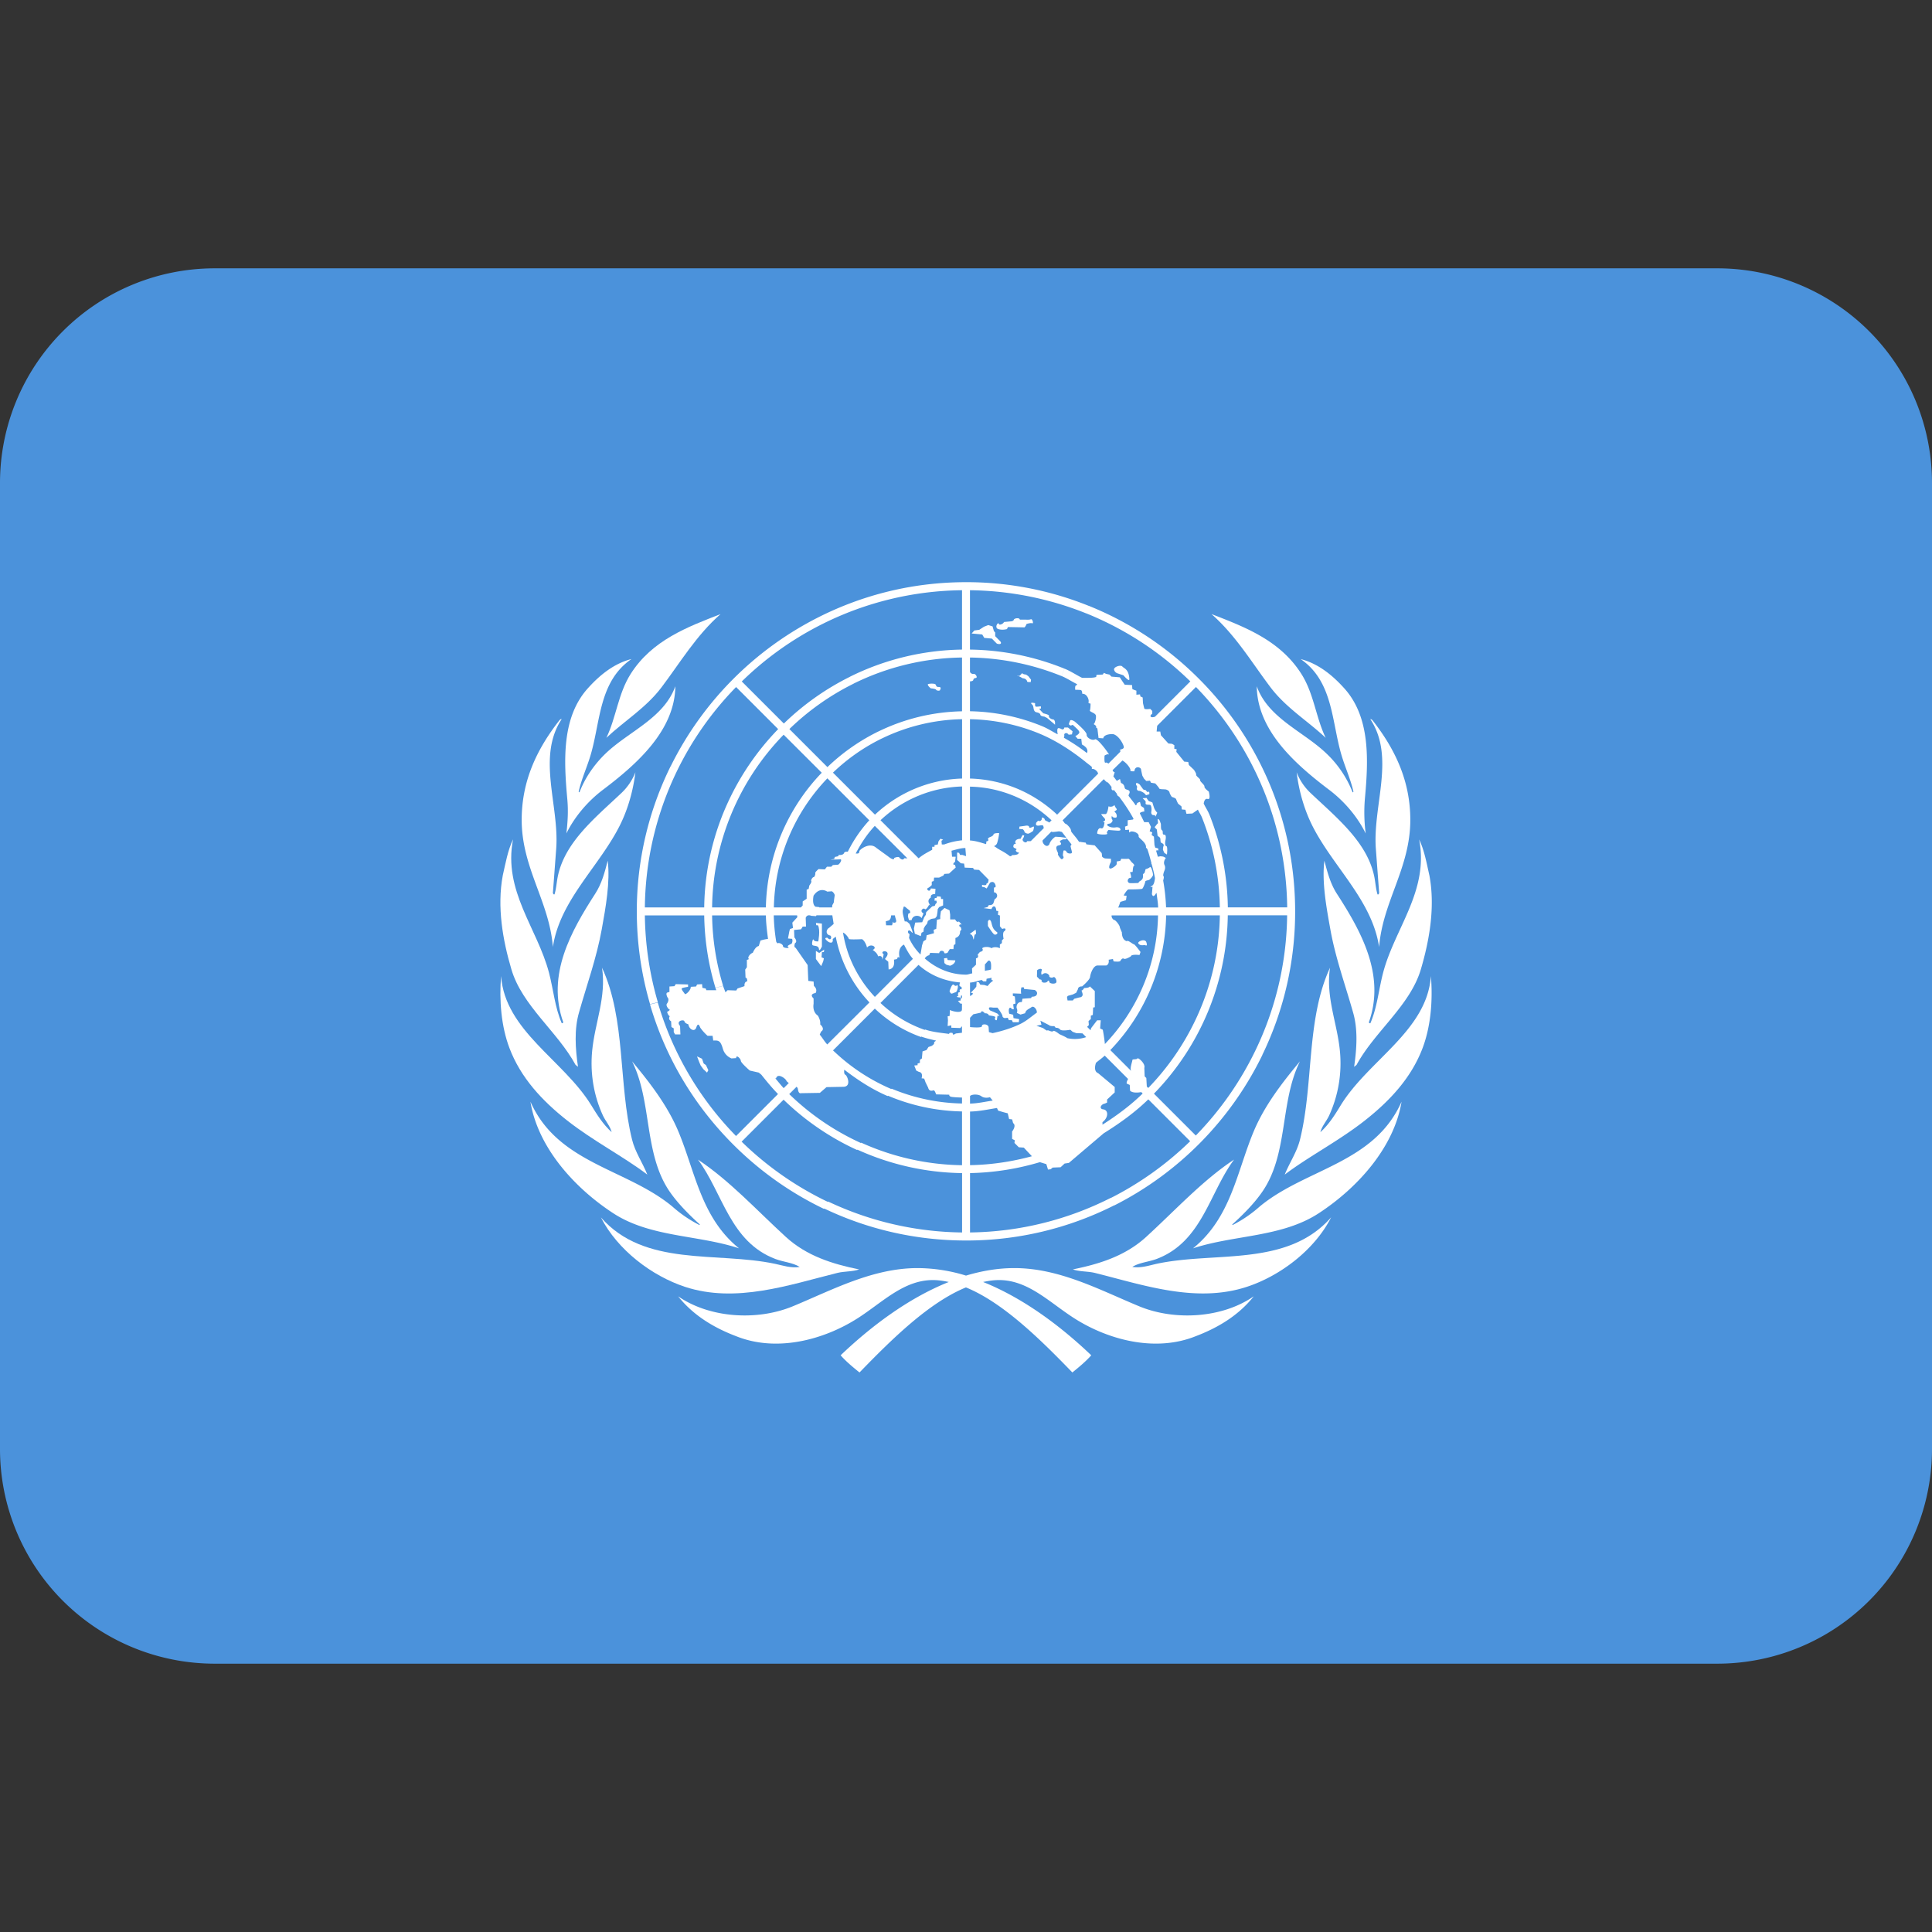 <svg xmlns="http://www.w3.org/2000/svg" width="18" height="18" viewBox="0 0 36 36"><rect x="0" y="0" width="36" height="36" fill="#333333" stroke="none"/><path fill="#4B92DB" d="M36 27a4 4 0 0 1-4 4H4a4 4 0 0 1-4-4V9a4 4 0 0 1 4-4h28a4 4 0 0 1 4 4v18z"/><g fill="#FFF"><path d="M10.554 15.53c.149-.305.393-.596.68-.813c.64-.483 1.34-1.108 1.35-1.93c-.212.591-.856.836-1.285 1.24c-.227.214-.4.471-.502.738l-.015-.012c.053-.237.154-.451.222-.68c.187-.626.153-1.375.763-1.793c-.314.08-.577.283-.812.544c-.492.545-.449 1.35-.384 2.068c.02.222.008.411-.017.638zm3.217 7.731c-.71-.573-.817-1.432-1.134-2.186c-.197-.468-.517-.889-.859-1.298c.376.751.214 1.72.701 2.428c.153.222.366.434.562.612l-.009.009a2.369 2.369 0 0 1-.501-.342c-.853-.709-2.136-.8-2.647-1.956c.138.849.812 1.601 1.54 2.077c.692.453 1.578.402 2.347.656z"/><path d="M10.569 20.879c.481.379 1.055.675 1.493 1.008c-.086-.218-.227-.419-.284-.65c-.258-1.04-.114-2.243-.56-3.205c.083.547-.134 1.03-.184 1.55c-.041.428.034.843.2 1.203c.049.106.138.202.163.311c-.16-.144-.274-.329-.384-.508c-.517-.837-1.602-1.382-1.676-2.4c-.037.453.003.934.154 1.336c.21.559.613.989 1.078 1.355zm.73-7.131c.341-.32.737-.557 1.026-.939c.347-.459.649-.97 1.101-1.366c-.616.24-1.276.485-1.676 1.117c-.233.369-.267.806-.451 1.188zm4.304 9.971c.129-.032.286-.022.406-.065c-.498-.101-.979-.252-1.365-.605c-.554-.507-1.045-1.047-1.638-1.441c.464.625.596 1.532 1.444 1.852c.15.057.322.066.452.148c-.163.025-.306-.025-.458-.058c-1.093-.233-2.428.067-3.247-.865c.311.609.951 1.09 1.565 1.293c.953.313 1.946-.037 2.841-.259z"/><path d="m10.724 19.841l.046.037c-.049-.336-.074-.698.021-1.019c.145-.513.326-1.012.422-1.544c.074-.413.159-.877.111-1.278c-.055.216-.112.429-.231.613c-.45.697-.913 1.515-.597 2.4c-.007.01-.018.022-.029.015c-.127-.292-.155-.625-.237-.939c-.218-.831-.858-1.526-.67-2.487c-.099.209-.139.444-.191.671c-.111.588 0 1.211.16 1.751c.198.677.86 1.161 1.195 1.78z"/><path d="M11.557 15.366c.149-.302.242-.643.283-.976a1.065 1.065 0 0 1-.259.385c-.497.471-1.083.936-1.196 1.603c-.016.095-.024.193-.052.286c-.022.009-.022-.015-.031-.021l.062-.828c.06-.807-.365-1.705.102-2.416c-.016-.003-.025.009-.037.016c-.425.542-.708 1.135-.708 1.862c0 .898.517 1.525.581 2.369c.133-.88.872-1.505 1.255-2.28zm14.215 2.761c-.082.313-.11.646-.237.939c-.012.006-.022-.006-.029-.015c.315-.885-.147-1.703-.597-2.4c-.118-.183-.175-.397-.231-.613c-.049.401.037.864.111 1.278c.095.532.277 1.031.422 1.544c.095.321.07.683.021 1.019l.046-.037c.335-.619.997-1.103 1.197-1.778c.16-.54.27-1.164.16-1.751c-.052-.227-.092-.463-.191-.671c.186.959-.454 1.653-.672 2.485zm-2.302 4.357a2.369 2.369 0 0 1-.501.342l-.009-.009c.197-.178.41-.39.562-.612c.488-.708.325-1.677.701-2.428c-.342.409-.662.83-.859 1.298c-.317.754-.424 1.613-1.134 2.186c.768-.253 1.655-.203 2.346-.656c.727-.476 1.401-1.228 1.54-2.077c-.51 1.156-1.793 1.246-2.646 1.956z"/><path d="M21.099 23.607c.13-.082.302-.092.452-.148c.848-.32.98-1.227 1.444-1.852c-.593.394-1.084.934-1.638 1.441c-.386.353-.866.504-1.365.605c.12.044.276.034.406.065c.895.222 1.888.573 2.841.258c.615-.203 1.255-.683 1.565-1.293c-.819.932-2.154.632-3.247.865c-.152.034-.295.084-.458.059zm3.505-2.511c.025-.108.114-.205.163-.311a2.34 2.34 0 0 0 .2-1.203c-.05-.52-.267-1.003-.184-1.55c-.446.962-.302 2.165-.56 3.205c-.057.23-.197.432-.284.65c.438-.333 1.012-.629 1.493-1.008c.465-.366.868-.796 1.078-1.355c.151-.403.19-.883.153-1.336c-.074 1.019-1.158 1.563-1.676 2.4c-.109.179-.223.364-.383.508zm1.033-5.28l.062.828c-.009.006-.009.031-.031.021c-.028-.092-.036-.19-.052-.286c-.113-.667-.699-1.132-1.196-1.603a1.053 1.053 0 0 1-.259-.385c.041.333.134.673.283.976c.383.775 1.122 1.4 1.254 2.28c.064-.844.581-1.471.581-2.369c0-.727-.283-1.32-.708-1.862c-.012-.006-.021-.018-.037-.016c.469.711.043 1.609.103 2.416z"/><path d="M24.998 14.074c.068.229.168.443.222.68l-.015.012a2.006 2.006 0 0 0-.502-.738c-.428-.404-1.073-.649-1.285-1.24c.01.822.71 1.446 1.35 1.93c.287.217.531.508.68.813a3.035 3.035 0 0 1-.016-.638c.066-.718.108-1.523-.384-2.068c-.235-.261-.499-.464-.812-.544c.608.418.575 1.167.762 1.793zM21.225 24.34c-.736-.305-1.485-.711-2.324-.711c-.305 0-.607.052-.901.14a3.103 3.103 0 0 0-.901-.14c-.839 0-1.588.406-2.324.711c-.666.276-1.549.222-2.139-.185c.292.366.682.592 1.086.745c.749.299 1.624.07 2.262-.338c.459-.294.853-.71 1.4-.71c.098 0 .197.015.295.036c-.769.307-1.469.845-2.015 1.366c.1.115.23.222.352.32c.608-.628 1.297-1.304 1.983-1.585c.687.281 1.376.957 1.983 1.585c.122-.099.252-.206.352-.32c-.545-.521-1.246-1.058-2.015-1.366c.099-.021.197-.036.295-.036c.547 0 .941.416 1.4.71c.638.408 1.512.637 2.262.338c.403-.153.794-.378 1.086-.745c-.587.407-1.471.461-2.137.185z"/><path d="M24.702 13.748c-.184-.382-.218-.819-.452-1.189c-.4-.632-1.06-.877-1.676-1.117c.452.397.754.907 1.101 1.366c.29.383.686.62 1.027.94zm-12.136.565l-.069-.037a6.1 6.1 0 0 0-.631 2.706c0 .594.085 1.174.247 1.729l.145-.036a6.032 6.032 0 0 1-.242-1.618h1.106c.007.463.078.916.209 1.348l.143-.036a4.75 4.75 0 0 1-.205-1.312h1.002c.003.148.021.293.04.438a.783.783 0 0 0-.141.031l-.031.101c-.068.013-.111.126-.111.126c-.056.019-.099.088-.08.107c.018.019-.031.025-.031.025v.138l-.031.044l.006.151c.037 0 .031.069.031.069c-.062.006-.05.088-.05.088l-.13.044l-.025.038l-.161-.006l-.039.04c-.013-.04-.032-.078-.044-.119l-.143.036c.004.015.011.029.016.043h-.185l-.012-.031l-.062-.013l-.006-.069l-.093.006l-.019.038l-.099.006c.006.063-.099.157-.111.132c-.013-.025-.081-.094-.05-.107c.031-.013.111-.025.111-.025v-.044l-.229-.006l-.025.038l-.093.006v.101l-.043.013c-.031.019.006.088.006.088c.043.044-.006.113-.006.113c-.037.038.031.107.031.107c.05.012-.031.05-.031.05c.012.063.049.082.049.082c-.037.063.025.094.025.094l.006.107l.043.025v.069l.025.044h.099l-.006-.157c-.087-.101.074-.126.081-.088c.006.038.074.057.074.057c.012.094.118.151.148.057c.031-.094.056-.038.074.006a.876.876 0 0 0 .136.151h.093l.012.088c.105-.006.136.006.179.151a.273.273 0 0 0 .161.182l.087-.006c0-.075.087.013.087.05c0 .038.167.182.167.182l.167.038l.048.039c.099.124.199.246.311.361l-.782.782a5.94 5.94 0 0 1-1.458-2.487l-.145.036c.285.976.811 1.87 1.55 2.609c.5.5 1.072.903 1.692 1.2l.073-.13a6 6 0 0 1-1.608-1.123l.782-.782c.406.394.87.709 1.371.938l.073-.129a4.722 4.722 0 0 1-1.339-.913l.138-.138c.009.015.021.021.024.046c.012.094.056.075.056.075l.353-.006l.124-.107l.316-.006c.161-.006.062-.226.031-.226c-.021-.017-.021-.054-.016-.093c.253.195.519.368.809.492l.073-.129a3.595 3.595 0 0 1-1.055-.688l-.037-.034l.779-.779c.251.237.544.416.861.529l.074-.131a2.323 2.323 0 0 1-.83-.503l.709-.71c.216.193.485.303.773.327l-.001.008s-.023.057.005.066c.028.009.018.014.032.028l-.014.033c-.023-.031-.037.024-.023.038c.014.014-.032.005-.032.024s-.014.028 0 .038c.014.009-.005.014-.023.028c-.019.014.079.019.079.019s-.018-.038.005-.038l.01.002v.048c-.011-.002-.013.002-.026-.001v.044l-.05.006l.043.05l.032.004v.103l-.001.006c0 .082-.204.025-.223.006l-.006.113l-.037.006l.006.075l-.006.107l.068-.013v.044l.167.006l.032-.034v.116l-.001.006l-.111.013l-.046.024l-.004-.001l-.017-.035h-.049l-.015.02c-.15-.021-.303-.033-.445-.082l-.074.131c.091.033.185.054.28.076c-.015.013-.041.028-.037.037c.012.031-.049.063-.049.063l-.056.019l-.037.057l-.074.025l-.012.132l-.037.025v.057l-.043.012v.031l-.062.006l.037.094l.05.025c.087.012.049.119.049.119l.049.006l.025.069l.049.1c.019.075.074.057.099.05c.025-.006.049.075.049.075l.247.006s-.012.025.031.038c.024.007.12.013.205.015v.111a3.573 3.573 0 0 1-1.312-.276l-.073.129a3.71 3.71 0 0 0 1.385.295v1.002a4.705 4.705 0 0 1-1.879-.42l-.073.129a4.858 4.858 0 0 0 1.953.438v1.106a5.976 5.976 0 0 1-2.498-.577l-.073.13c.815.39 1.714.597 2.645.597a6.1 6.1 0 0 0 2.764-.657l-.07-.136c-.79.4-1.679.631-2.62.643v-1.106a4.883 4.883 0 0 0 1.302-.204l.12.037l.031.101l.05-.006l.037-.031l.148-.006l.074-.069l.08-.012l.648-.551c.294-.183.578-.386.832-.633l.78.78a6.005 6.005 0 0 1-1.483 1.06l.07.136a6.162 6.162 0 0 0 2.758-2.802l-.001-.001l-.086-.047l.086.047a6.11 6.11 0 0 0 .612-2.676c0-.802-.154-1.579-.445-2.3a6.13 6.13 0 0 0-1.351-2.037a6.127 6.127 0 0 0-2.046-1.355v.001A6.088 6.088 0 0 0 18 10.848c-.986 0-1.918.235-2.744.651l.067.129a5.95 5.95 0 0 1 2.603-.63v1.106a4.856 4.856 0 0 0-2.089.506l.067.129a4.694 4.694 0 0 1 2.022-.487v1.002a3.71 3.71 0 0 0-1.556.375l.068.129a3.569 3.569 0 0 1 1.489-.357v1.106c-.348.01-.677.093-.975.232l.068.13c.282-.131.589-.205.907-.214v1.003a1.316 1.316 0 0 0-.332.077h-.046l-.006-.069l.031-.019l-.05-.019l-.037.05l-.012.057l-.062.013v.031h-.043v.055c-.088.049-.178.094-.253.16l-.71-.71a2.31 2.31 0 0 1 .613-.415l-.068-.13a2.484 2.484 0 0 0-.648.441l-.783-.783c.275-.264.584-.478.918-.64l-.068-.129a3.737 3.737 0 0 0-.953.666l-.709-.709a4.733 4.733 0 0 1 1.197-.846l-.067-.129a4.874 4.874 0 0 0-1.233.872l-.784-.784a5.972 5.972 0 0 1 1.503-1.071l-.067-.129a6.174 6.174 0 0 0-2.759 2.777l.067.038zm2.287 2.743l.004.035l-.093.101l.012.1l-.056.019l-.012.044l-.025.132l.062.006c.031-.013.025.082 0 .094c-.025.013-.093.038-.056.063s-.099.019-.099-.019s-.074-.069-.093-.056c-.01.007-.023-.009-.033-.027a3.502 3.502 0 0 1-.046-.492h.435zm-.407 3.037h.015c.031-.107.179.006.192.044c.005.014.026.029.045.044l-.095.095c-.056-.059-.104-.123-.157-.183zm.969-.631c-.054-.056-.09-.124-.14-.183c.011-.031.027-.059.027-.059c.08-.05-.019-.132-.019-.132c.012-.076-.043-.163-.043-.163c-.111-.075-.08-.22-.08-.22v-.1c-.093-.088.037-.101.037-.101c.043-.075-.031-.132-.031-.132l-.006-.082l-.099-.013l-.012-.295l-.223-.32c-.043-.013-.012-.088-.012-.088c.056-.031-.012-.107-.012-.107l-.006-.138l.13-.013l.031-.05h.062l-.006-.163c.015-.039.04-.048.062-.048h.008c.018.003.035.01.035.01l.087.006l.009-.016h.295l.025.161l-.08.069c-.068.038-.068.126.006.144c.049.006.031.126-.043.044c-.111 0 .062.101.012.075c.111.057.087-.05.087-.05l.057-.045a2.469 2.469 0 0 0 .628 1.226l-.786.783zm-.218-2.566c-.074-.044-.037-.207-.037-.207c.118-.176.254-.075.254-.075l.087-.006c.03.02.045.045.053.071c-.006.045-.014.089-.017.135a.434.434 0 0 1-.024.045c-.007.01-.006.031-.008.049h-.24l.001-.005l-.069-.007zm1.374.252l.025-.038l.01-.054h.07c.002.037.019.069.024.105l-.005.024l-.043.013l-.012-.025l-.018.069h-.111l-.006-.075l.066-.019zm-.269 1.428a2.308 2.308 0 0 1-.491-.796a2.29 2.29 0 0 1-.103-.403c.052.02.108.102.108.117c0 .019.247.006.247.006c.068.044.093.157.093.157c.068-.088.21-.006.105.044c.099.063.099.119.099.119c.081-.025.081.038.081.057c0 .019.025-.094.025-.094c-.093-.069.124-.094.062.031l-.038.056l.062.05l.006.144c.136-.013.099-.182.099-.182l.062-.012c0-.057.043-.025.043-.025c-.034-.17.046-.227.082-.244c.049.092.096.186.167.265l-.709.71zm.636-1.099c.008-.038.01-.072.01-.072c-.056-.025-.025-.113.037-.038c.062.075-.037-.151-.037-.151l-.049-.044l-.042-.004c-.01-.063-.037-.122-.037-.187c0-.03.015-.056.017-.085c.012-.003.025-.001.025-.001l.037.031l.056.044l.006.038l-.037.019l-.006.05l.019.069h.049c.019-.101.149-.101.186-.038l.037-.088c-.087-.044-.002-.113.023-.082s.082-.082.082-.082s.043.057 0-.019c-.043-.075.031-.113.031-.113c-.012-.075.08-.063.08-.063l.006-.1l-.087-.006c-.018.088-.093.013-.056-.006s.074-.057.074-.057v-.063l.037-.013l.006-.063h.093l.08-.038l.019-.031l.087-.006l.124-.113l-.012-.05c-.074 0 0-.057 0-.057l.012-.094h-.068l-.01-.112c.085-.02.168-.05.258-.05l.012.151l-.068-.023h-.043l-.018-.038l-.037-.006v.138l.037.031l.031.031l.062.006l.012.075l.155.006l.019.031l.093.006l.179.182l-.012.057l-.031.019c.012.044-.08.019-.08.019v.038l.043.006l.043.025l.062-.107c.068-.044.099.019.105.057c.006.038-.031.031-.031.031v.088l.037.013c.062.075-.025.119-.025.119l-.019.063c-.019.057-.087.044-.087.044l-.025.038l-.074.019l.147.019c.014-.05.051-.063.07-.038c.019.025.019.069.019.069l.037.006l-.006.069l.037.013v.201l.043.05c.074-.031.074.019.037.044c-.037.025-.012.138-.012.138l-.031.031v.05l-.038.027v.069c-.062-.031-.136-.019-.155 0c-.056-.038-.173-.025-.173.006c.037.05-.043.063-.043.063l-.043.05c.031.063-.031.069-.031.069v.119l-.074.069l.004.093c-.04.004-.074.023-.115.023c-.289 0-.556-.114-.771-.303c.001-.001.003 0 .004-.002a.123.123 0 0 1 .08-.057l.019-.044l.167.006c.012-.069.093-.044.093-.013s.062.006.062.006l.043-.069h.068l.006-.075l.031-.019v-.113c.099-.031.087-.126.087-.126l.025-.031l-.012-.044c-.05-.019-.025-.063.006-.05c.031.013-.043-.057-.043-.057c-.037.031-.068-.038-.068-.038h-.093v-.088l-.012-.082l-.093-.044l-.068.063l-.012.088v.056l-.062.013l-.012.169l-.049.019l.006.063l-.068.019l-.068.019l-.012.082l-.049.031l-.025.075l-.029.171a1.038 1.038 0 0 1-.214-.309zm3.289-3.281a.147.147 0 0 0 .029.023c.029.024.06.046.089.071v.038c.045-.011.109.045.117.088l-.764.764a2.498 2.498 0 0 0-.743-.484a2.478 2.478 0 0 0-.881-.189v-1.106c.448.009.882.1 1.285.265c.313.129.6.316.868.53zm.688-.025c.088.05.159.16.148.182c-.012.025.074.019.074.019c.012-.113.118-.075.124-.038c.006.038.025.119.025.119l.031.056l.043.044l.068-.006l.019.038l.08.013s.068.075.074.094c.006.019.099.013.124.019c.025.006.062.025.068.057c.006.031.043.082.043.082s.074.019.08.044a.537.537 0 0 0 .037.082l.062.05l.006.057l.068.006l.019.075l.111-.006l.062-.044c.016-.009.026-.019.04-.028c.023.052.057.098.077.15c.209.526.323 1.09.332 1.672h-1.002a3.62 3.62 0 0 0-.054-.501c.01-.035.018-.069.006-.081c-.018-.019.019-.107.019-.107s.025-.05 0-.101c-.025-.05.006-.107.025-.132l-.049-.025l-.049-.006l-.051.009l-.031-.106l.008-.016l.031.006v-.038l-.057-.016c-.005-.015-.008-.031-.014-.047l-.01-.157l-.043-.031l.012-.05l-.049-.019l.025-.082l-.043-.088h-.083c-.027-.053-.051-.108-.081-.16c0-.009.003-.02.034-.029a.166.166 0 0 1 .049-.01l-.006-.065l-.056-.038l-.019-.075s-.068.013-.062.05c.001.007-.014.008-.019.013c-.039-.063-.09-.118-.133-.179c.003-.01.004-.02.009-.029c.025-.044.012-.069-.031-.082c-.043-.013-.043-.013-.056-.063c-.012-.05-.062-.063-.062-.063l-.019-.075l-.058.036c-.023-.027-.041-.057-.065-.083l.025-.079c-.026-.005-.033-.022-.04-.038l.184-.18zm-.2.496l-.005.007c0 .058.023.055.049.049l.052.067c.004.026.017.045.041.053c.1.133.191.269.27.413c-.007.008-.01.015-.01.015l-.099.013v.1l-.05.019l.006.063l.068-.006s0 .075.019.044s.173.006.161.082c-.005.031.155.113.136.213c.017.003.016.014.026.022c.03.087.054.176.077.266l-.004.008l.009.01c.022.085.045.169.06.256c-.006.063-.02.123-.051.142c-.074.044.006.019.006.019l-.012.138c.019.063.049.031.068 0c.006-.01.013-.015.019-.021c.009.091.027.179.029.271h-.748l.013-.017l.031-.088l.105-.031l.012-.082l-.056-.006s.062-.113.093-.113s.235 0 .254-.013c.019-.013.056-.113.056-.132s.05-.025.068-.031c.019-.006.062-.056.074-.082c.012-.025-.031-.182-.056-.157c-.025.025-.08.038-.08.038l-.019.069l-.031.025s.006.019 0 .063s-.062.069-.062.069l-.025.031s-.149.008-.167 0c-.056-.025-.018-.1.019-.094c.037.006-.006-.107-.006-.107l.05-.006s.006-.113.025-.113c.019 0-.006-.038-.031-.056c-.025-.019-.056-.082-.081-.075c-.025.006-.124 0-.124 0l-.019.038l-.068.013s.006.049-.006.063c-.037.044-.179.138-.118-.019l.018-.038v-.057l-.111-.006s-.056-.019-.056-.044s-.006-.056-.006-.056l-.13-.144l-.155-.019l-.012-.031l-.093-.013c-.012-.006-.02.001-.032-.003c-.041-.066-.095-.123-.143-.186l-.011-.044c-.005-.022-.07-.105-.107-.11c-.017-.019-.028-.041-.046-.059l.768-.768c.021.021.028.034.06.057c.005.003.008 0 .013.002c.029.026.05.059.075.089zm.56 3.763a3.568 3.568 0 0 1-.687 1.024c-.012-.127-.039-.266-.039-.266l-.05-.025l.012-.151h-.068l-.111.145l-.012.04l-.063-.063l.032-.033l-.006-.075l.043-.038v-.063l.037-.013l.006-.138l.031-.006v-.301l-.093-.088c-.006.031-.105.031-.105.031s-.025.044-.043.044s.025.057.012.094c-.012.038-.062.038-.062.038l-.093.025l-.025.031h-.099l-.01-.066l.016-.02l.093-.026l.062-.031l.031-.063c.006-.063.08-.056.08-.056s.142-.119.148-.176c.006-.057.056-.214.142-.214h.161c.062-.025.043-.107.043-.107l.08-.013l.012.044s.111.013.124-.006c.012-.019.037-.063.068-.044c.031.019.13-.044.13-.044c.006-.044.161-.025.161-.025l.019-.056s-.105-.144-.124-.144c-.019 0-.118-.088-.13-.057c-.099-.025-.093-.163-.093-.163l-.037-.088c0-.05-.093-.157-.111-.144c-.039-.029-.046-.059-.044-.086h.865a3.507 3.507 0 0 1-.303 1.373zm-2.799-.171l.031.013l-.056.044l-.049.057l-.062-.019l-.074-.006l-.025-.044l-.043-.006l-.006.088l-.031.038l-.074.076c.078 0 .026.042-.012.06v-.251c.076-.004.144-.033.217-.049l.03.026h.056l.005-.047c.031-.009.064-.01.094-.021c-.006.017-.001.041-.001.041zm1.113-2.762c.008.001.018.006.026.006c.037 0 .118-.013.118-.013l.053.012c.03.036.058.074.085.111l-.064-.01l-.049-.006l-.093-.006c-.093.063-.111.138-.111.138c-.045.085-.14-.013-.126-.07l.161-.162zm-.203 3.522l.161.082c.019.025.099.019.099.019l.025.031s.05-.006.081.031c.031.038.192.006.192.006l.043.038l.068.025l.115.004l.07.07a.657.657 0 0 1-.352.02c-.019-.019-.148-.075-.148-.075s-.099-.082-.118-.056s-.105-.031-.105-.013s-.08-.044-.08-.044l-.124-.044l.093-.019l-.02-.075zm.019-.737c.003-.007.009-.013-.001-.023c-.007-.008-.02-.007-.03-.008l-.051-.051c-.003-.039.005-.092.001-.111c-.006-.025.105-.063.087-.006c-.019.057 0 .082 0 .082c.08-.075.148.006.142.025c-.006.019.043.038.074.019s.068.057.056.094c-.012.038-.124.031-.13-.006c-.006-.038-.025-.025-.037-.006c-.011.017-.057.026-.088.014l-.023-.023zm.532-2.378c-.062 0-.074-.05-.074-.05s-.049-.019-.049.006s-.019.075 0 .1c.018.025-.025.063-.043.044c-.018-.019-.068-.075-.056-.094c.012-.019-.087-.138.012-.157c.099-.019-.006-.075.031-.088l.049-.025h.049l.022-.018c.028.039.062.074.088.114c-.003.014-.02.019-.017.036c.019.095.049.132-.012.132zm-1.472 2.161c-.035.015-.076.014-.113.026v-.12l.062-.069c.066-.023.055.116.051.163zm-.39 2.358c.032-.035.153-.039.21.003c.068.05.161.019.161.019l.052.063c-.141.02-.277.053-.423.056v-.141zm.826-5.589c.253.106.488.258.693.451l-.043.043c-.017-.021-.084-.034-.084-.057c0-.025-.062-.057-.056-.019c.006.038-.043.057-.056.044c-.012-.013-.049.038-.049.038c0 .019-.012.044.025.05c.037.006.105-.025.111.013c.002.013.005.023.008.033l-.243.243c-.035.002-.068.001-.068.001c-.019.057-.105-.006-.08-.044c.025-.038.025-.063.025-.063l-.031-.006l-.037.069c-.087 0-.111.05-.093.082c.019.031-.025-.006-.037.038c-.012.044.006.044.043.063c.037.019-.019.019.006.05c.018.023.048.02.054.029l-.024.024c-.045.022-.105.016-.105.016c-.002.017-.023.018-.039.024a1.214 1.214 0 0 0-.196-.123l-.006-.008h-.007c-.031-.017-.058-.043-.09-.057c.019-.013.045-.021.059-.062a.98.98 0 0 0 .037-.182s-.099-.006-.105.025c-.006.031-.068.05-.068.05s-.05.019-.031.044c.019.025-.037.038-.037.038s.005.029-.004.048c-.098-.029-.195-.062-.299-.068v-1.003c.288.006.567.067.827.176zm-.765 4.066l.142-.031c.012-.063.074.013.074.013c.062-.006.074.038.074.038l.081.013c.068.019.027.026.031.05c.006.038.037.025.037.025l.012-.082l.037.006l-.037-.044l-.068-.031l-.074-.031c-.049-.069.012-.057.062-.05h.08s.093.125.093.157c0 .031.043.038.043.038l.056-.006l.019.044h.056l.019.038h.111l.006-.057l-.105-.019l-.006-.063l-.074-.019c-.025-.107.018-.138.049-.088l.037.006l-.012-.094l.043-.013l-.012-.132l-.037-.012v-.046l.155.006c-.012-.082.006-.119.006-.119h.043l.006.031l.189.018l.009.001c.074.044.037.101.012.113c-.025.013-.068.013-.068.013l-.012.025l-.161.012l-.012.063c-.08-.013-.111.075-.093.119c.019.044 0 .082 0 .082l.068.031l.087-.025c.012-.063.068-.076.118-.113c.045-.034.106.048.1.102c-.1.07-.19.153-.3.207c-.164.08-.341.135-.524.175h-.001l-.068-.019l-.006-.094c-.012-.063-.13-.063-.124-.019c.006.044-.221.019-.222.019v-.173l.061-.065zm-.062 1.812c.172-.003.336-.04.503-.066l.022.049l.105.031l.074.019l.025.107l.056.006l.019.069c.068.05-.019.157-.019.157v.138l.05.025l-.006.05l.081.081l.093.006l.151.161c-.369.1-.754.159-1.153.166v-.999zm2.469.245v-.047c.111-.082.118-.226.012-.239c-.08-.01-.043-.094.031-.107l.043-.019v-.057l.142-.132v-.101l-.309-.258c-.068-.025-.068-.112-.04-.193c.053-.046.111-.085.163-.134l.435.435c-.017.033-.032.065-.025.086l.056.025l.006.107c.042.043.134.04.209.027l.026.026c-.227.223-.482.41-.749.581zm.853-.684l-.027-.027l-.009-.159l-.031-.031l-.006-.157c.025-.082-.118-.201-.13-.176c-.012.025-.093.006-.093.031s-.049.151-.025.195v.004l-.386-.386a3.721 3.721 0 0 0 1.04-2.511h1.001a4.692 4.692 0 0 1-.444 1.927a4.76 4.76 0 0 1-.89 1.29zm1.992-.689a6.023 6.023 0 0 1-1.106 1.575l-.78-.78a4.85 4.85 0 0 0 1.376-3.324h1.106a5.942 5.942 0 0 1-.596 2.529zm.164-4.844c.275.681.424 1.413.433 2.168h-1.106a4.857 4.857 0 0 0-.344-1.73c-.029-.072-.074-.135-.106-.206c.007-.034.021-.101.076-.084c.062.019.019-.138.019-.138s-.087-.063-.081-.094c.006-.031-.087-.094-.08-.119c.006-.025-.08-.075-.074-.1c.006-.025-.043-.094-.043-.094l-.093-.088l-.012-.057l-.074-.006l-.148-.182l.006-.05l-.043-.006v-.069l-.043-.025l-.068-.006l-.139-.154l-.012-.069h-.068l.01-.107l.723-.723a5.99 5.99 0 0 1 1.267 1.939zm-5.478-2.636v-1.106a5.992 5.992 0 0 1 2.164.431v-.001a5.975 5.975 0 0 1 1.942 1.269l-.659.659c-.024.006-.05.013-.068.005c-.043-.019.018-.063.018-.063v-.05l-.037-.038s-.105.013-.111-.006c-.006-.019-.025-.101-.025-.101l-.006-.107l-.043-.019l-.006-.038l-.068.006v-.075l-.037-.013l-.038-.017l-.006-.075l-.136-.006l-.043-.063l-.049-.075l-.155-.013l-.037-.038l-.062-.013l-.043-.019l-.019.031l-.118.006l-.006.038c-.045.023-.184.016-.262.018c-.111-.055-.215-.126-.33-.172l-.054.138c.101.041.193.104.291.152c-.005.008-.008.022-.016.022c-.031 0-.019.082-.019.082s.081 0 .105.006c.025.006.025.069.025.069c.093-.006.13.119.118.151c-.012.031.037.031.037.031s0 .1-.012.126c-.012.025.081.044.105.082c.025.038-.012.163-.031.17c-.019.006.049.025.043.057c-.006.031.019 0 .025.05l.019.157l.087.006c.012-.082.172-.085.198-.075c.105.038.186.201.186.239s-.068.044-.068.044l.003.041l-.221.221c-.02-.012-.042-.024-.054-.017c-.031.019-.019-.132-.019-.132s.056-.038.081-.019s-.21-.314-.26-.283c-.049.031-.161-.031-.155-.088c.006-.056-.223-.245-.223-.245s-.074-.05-.087-.012c-.012.038-.037.063 0 .082c.037.019.031-.031.074.013s.124.1.093.138a.163.163 0 0 1-.068.05l.043.05h.068l.012.107s.074.038.093.082c.015.036.01.056 0 .078a3.669 3.669 0 0 0-.429-.285c.003-.016.011-.032.008-.044c-.012-.044.05-.063.08-.013l.062-.006l.012-.057l-.086-.071h-.068s-.006.05-.049.031c-.043-.019-.019-.013-.056-.019c-.037-.006-.025.082-.019.107l-.002.007c-.098-.051-.191-.112-.293-.153a3.72 3.72 0 0 0-1.339-.276v-.557c.035-.001.058-.01.062-.026c.006-.025.012-.031.049-.038c.037-.006-.006-.082-.043-.075c-.032.005-.056-.014-.068-.037v-.268a4.72 4.72 0 0 1 1.705.345l.054-.138a4.859 4.859 0 0 0-1.759-.355zm-1.166 3.89l-.059-.002c-.025.057-.087-.006-.087-.006c-.012-.038-.099 0-.099 0c0 .069-.118-.031-.118-.031l-.217-.157c-.124-.113-.309.031-.315.063c.003.044-.032.048-.068.042c.097-.184.21-.359.356-.514l.607.605zm-.71-.709a2.485 2.485 0 0 0-.4.585c-.029-.001-.061 0-.069.022c-.018.05-.099.038-.099.038l-.012.025l-.062.013l-.012.038l-.074.013l.186-.006c.05-.006-.019.107-.049.1l-.087.006l-.031.031h-.08l-.039.05l-.117-.006s-.068.057-.062.075c.006.019-.012.075-.031.075s-.056.057-.043.075c.012.019-.037.082-.037.082l-.012.063l-.037.013v.17l-.074.05v.075l-.034.037h-.503a3.57 3.57 0 0 1 .997-2.406l.781.782zm-.886-.886a3.723 3.723 0 0 0-1.041 2.509h-1.002a4.693 4.693 0 0 1 1.333-3.218l.71.709zm-1.596-1.597l.784.784a4.902 4.902 0 0 0-.899 1.286a4.829 4.829 0 0 0-.479 2.036h-1.106a5.958 5.958 0 0 1 1.7-4.106z"/><path d="m13.106 19.923l.068.063l.025-.044l-.044-.094l-.043-.032l-.031-.088l-.093-.043l.044.113l.024.056zm4.702-3.956zm-2.549 1.714c.006.069.056-.044.056-.044v-.427l-.111-.013l.006.044h.031c.049.088.006.301.006.301s-.074.006-.087-.031c-.012-.038-.043.082-.019.101c.025.019.112 0 .118.069z"/><path d="M15.203 17.719v.151l.099.132l.037-.088l.013-.057l-.044-.019l.007-.094l.037-.006l.006-.044l-.093.063zm1.955-.276l.013-.063l.037-.019l.006-.063l.025-.044l.037-.044l.013-.05l.061-.037l.075-.013l.031-.038l.012-.075l.005-.056l.026-.038l.074-.032v-.119h-.037l-.006-.044l-.068-.006l-.013.031h-.03l-.007.05h.037l.007.038l-.025.025l-.012.032l-.05.012l-.111.107l-.007.05l-.03.044l-.037.094l-.131.006l-.024.114l.018.094zm.489.408l-.056.006l.006.088l.037.031l.068.019s.093-.025.099-.1l-.142-.006l-.012-.038zm.489-.358c.013.055.012-.088.037-.082c.025.006.006-.088.006-.088l-.111.081c.056.008.062.064.068.089zm.439-.126c-.093-.063-.087-.144-.111-.201c-.011-.024-.037-.044-.056.006v.082s.087.138.117.157c.032.019.082-.022.05-.044zm2.785.189c-.025-.075-.175-.011-.148.025c.037.05.099.025.124.031c.024.007.049.019.024-.056zm.198-2.091c0 .019.013.113.013.113s.043.019.049.044c.006.025 0 .075.019.082c.018.006.056.031.043.056c-.012.025-.012.075-.012.075l.025.057l.049.031s.019-.151-.012-.157c-.031-.006-.018-.094-.018-.094s.031-.119-.019-.119s-.012-.063-.043-.082c-.031-.019-.012-.107-.025-.132c-.012-.025-.012-.057-.043-.075c-.031-.019.006.069-.012.082c-.019.013-.031.038-.05.057c-.02.018.036.043.036.062zm-.266-.591c.018.025.056.044.056.069c0 .025-.012.044.025.05c.037.006.062-.006.074.025a.22.22 0 0 1 .006.107c-.006.025.006.063.037.063s.037.006.037.025c0 .019.037-.069.037-.069a.265.265 0 0 1-.056-.082s-.031-.088-.031-.1c0-.013-.043-.025-.062-.031c-.019-.006-.05-.063-.05-.063l-.073.006zm-.068-.138c.025 0 .043.013.068.025a.176.176 0 0 1 .062.057l.062-.019s.006-.063-.019-.044c-.025.019-.043-.044-.068-.038c-.025.006-.037-.025-.062-.056s-.019-.038-.05-.057c-.031-.019-.05-.019-.05.006s.031.038.019.069a.041.041 0 0 0 .038.057zm-.706.434s.019.031.037.05c.019.019.062.057.019.082s.006.019.006.019s-.006.132-.062.113c-.056-.019-.074.069-.074.094s.22.035.186 0c-.019-.019.025-.063.025-.063s.149.013.18.013s.056-.006.037-.038c-.019-.031-.074-.025-.074-.025s-.074.019-.142-.019s.012-.05.025-.05s.068-.044.043-.075c-.025-.031 0-.088 0-.063c0 .025.068.038.081.019c.012-.019 0-.075-.031-.094c-.031-.019.056-.031.031-.063c-.027-.032-.039-.07-.039-.07s-.037.05-.111.025c0 0-.012.119-.049.144h-.088zm.805-.048v.004s.004-.003 0-.004zm-2.234.374c0 .019.043.038.068.038s.093-.05.093-.05s.031-.088.006-.082c-.025.006-.074.044-.08.006c-.006-.038-.08-.019-.08-.019l-.099.013l-.006.044l.068.006c-.001 0 .03.026.03.044zm.532-2.091c-.031 0-.087-.038-.074-.063c.012-.025-.105-.05-.105-.05s-.105-.101-.068-.088c.037.013.019-.044.019-.044s-.074.013-.093.006c-.019-.006-.012-.063-.012-.063s-.074-.019-.074 0s.025.019.037.056c.012.038.006.101.062.113c.056.013.068.025.074.05c.006.025.074.031.074.031l.05.025l.148.126v-.05c-.001.001-.007-.049-.038-.049zm-.65-.804c.002.002.006-.005.008-.005c-.021-.01-.034-.015-.008.005zm.192 0l-.043-.031s-.068-.006-.068-.025c0-.017-.045.054-.072.052c.03.015.078.042.078.042c.049 0 .08.038.08.057s.068.013.068.013l.006-.044l-.049-.064zm1.77-.018s.116.137.111.069c-.012-.188-.099-.195-.13-.232c-.031-.038-.164.007-.155.057c.006.031.031.063.08.075l.094.031zm-2.389-.729v-.069l-.024-.025l-.025-.088l-.08-.025l-.08.031l-.087.057l-.093.013l-.05.056l.198.019l.037.063l.142.013l.093.094c.081.025.099-.013.05-.056l-.081-.083zm.57-.308h-.111c-.006-.044-.105-.025-.111 0c-.006.025-.043.031-.043.031l-.142.013c-.012.038-.087.063-.093.038c-.014-.055-.093.069-.012.094c.08.025.161 0 .161 0l.019-.038l.309.006c.025-.025.037-.063.037-.063s.074-.025.105-.013c.031.013.006-.088-.025-.075c-.032.013-.094.007-.094.007zm-1.671 1.306c.006.019.068.025.074.006c.006-.019.031-.057-.025-.057s-.043-.031-.062-.05c-.019-.019-.147-.016-.142.006c.006.031.056.069.056.069s.093.008.099.026zm.292 5.662c.028-.005.046-.019.069-.024c.023-.005.033-.042.042-.08c.009-.038-.009-.057-.009-.057s-.023.038-.06 0s-.07.085-.084.113c.001.001.015.052.042.048z"/></g></svg>